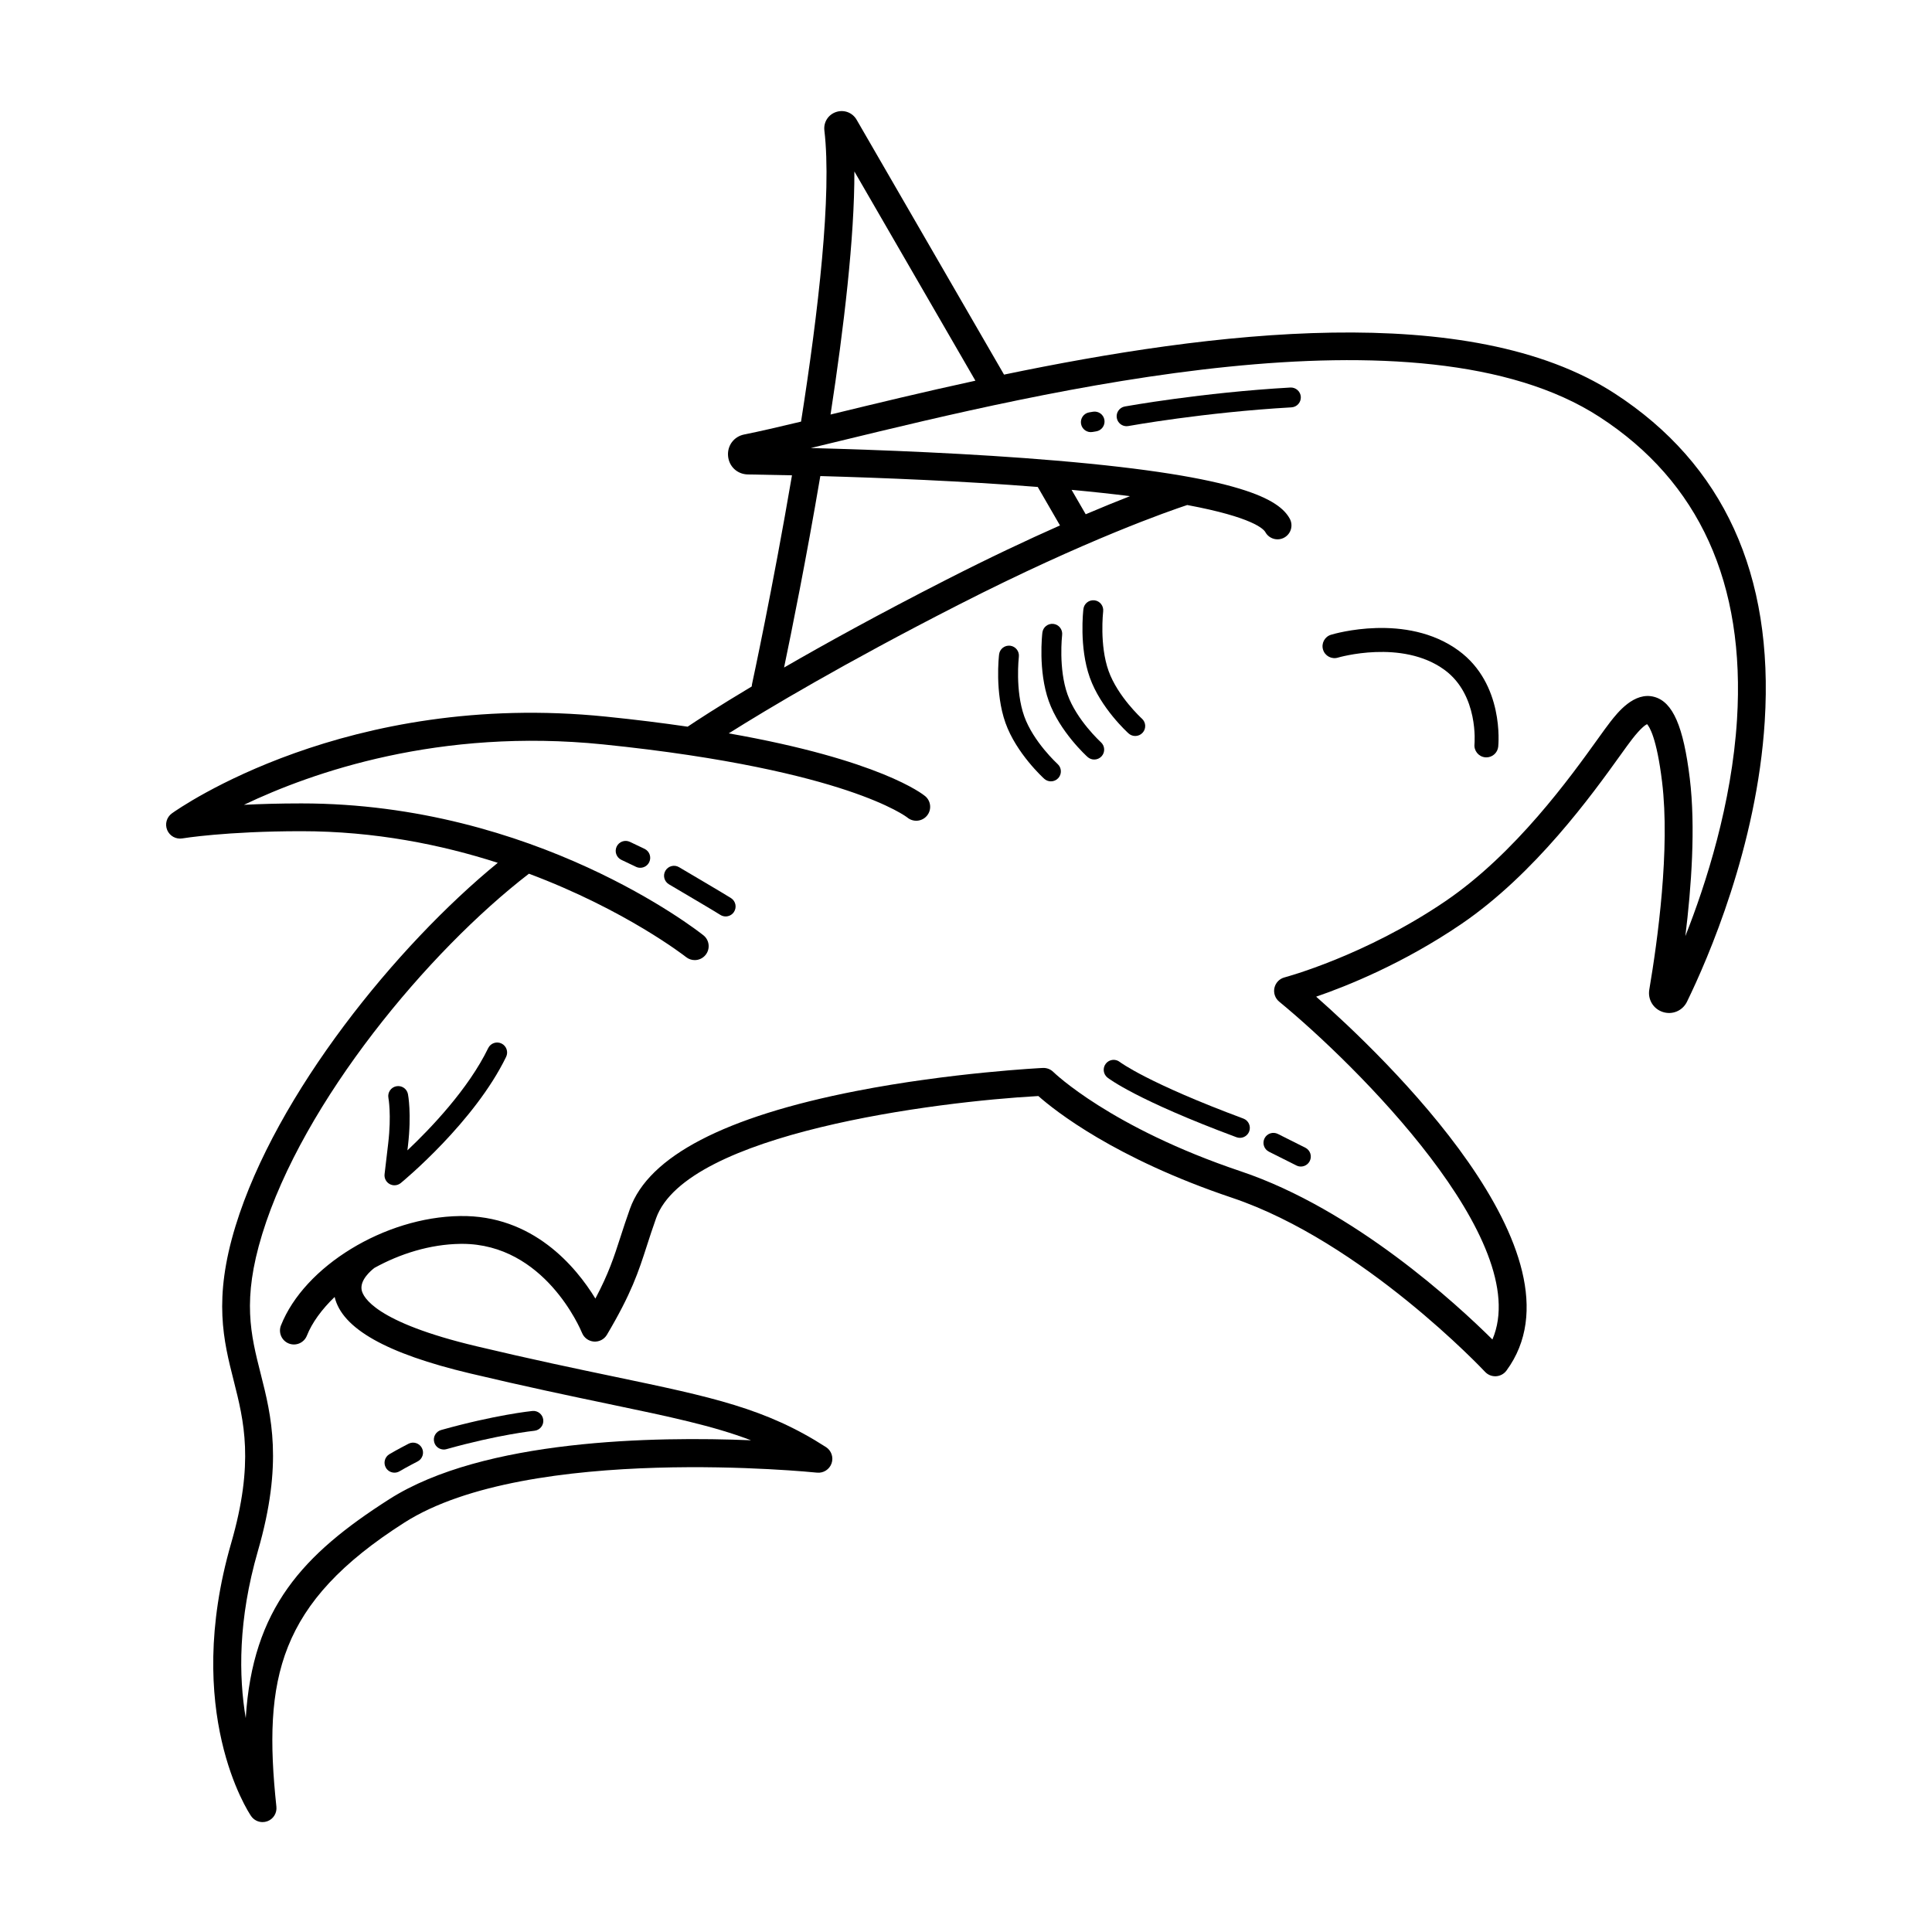 <?xml version="1.0" encoding="UTF-8"?>
<!-- Uploaded to: ICON Repo, www.iconrepo.com, Generator: ICON Repo Mixer Tools -->
<svg fill="#000000" width="800px" height="800px" version="1.1" viewBox="144 144 512 512" xmlns="http://www.w3.org/2000/svg">
 <g>
  <path d="m276.9 420.54c-1.309-0.637-2.887-0.086-3.523 1.223-5.262 10.855-15.305 21.328-21.41 27.094l0.145-1.23c0.996-8.469 0.039-13.477 0-13.684-0.281-1.426-1.664-2.352-3.09-2.07-1.426 0.277-2.359 1.656-2.086 3.09 0.012 0.047 0.832 4.488-0.059 12.051l-0.961 8.156c-0.125 1.066 0.406 2.106 1.355 2.621 0.398 0.215 0.832 0.324 1.266 0.324 0.598 0 1.195-0.203 1.676-0.598 0.797-0.656 19.562-16.207 27.922-33.453 0.625-1.312 0.074-2.891-1.234-3.523z"/>
  <path d="m530.54 316.41c-13.828-10.102-33.004-4.438-33.816-4.191-1.668 0.508-2.609 2.273-2.106 3.941 0.504 1.672 2.266 2.621 3.941 2.117 0.172-0.051 16.992-4.973 28.25 3.246 9.109 6.656 7.957 19.578 7.945 19.699-0.18 1.738 1.082 3.293 2.82 3.473 0.109 0.012 0.223 0.016 0.328 0.016 1.602 0 2.973-1.211 3.144-2.836 0.066-0.676 1.574-16.637-10.508-25.465z"/>
  <path d="m443.09 338.37c0.504 0.453 1.133 0.676 1.762 0.676 0.719 0 1.438-0.293 1.961-0.871 0.977-1.078 0.891-2.746-0.188-3.723-0.066-0.055-6.43-5.871-8.848-12.672-2.43-6.812-1.445-15.574-1.426-15.754 0.172-1.445-0.855-2.762-2.301-2.934-1.445-0.168-2.762 0.855-2.934 2.301-0.051 0.406-1.168 10.117 1.691 18.152 2.867 8.09 9.977 14.555 10.281 14.824z"/>
  <path d="m435.75 340.7c-0.066-0.059-6.43-5.871-8.852-12.672-2.422-6.812-1.445-15.574-1.422-15.754 0.172-1.445-0.855-2.762-2.301-2.934-1.449-0.168-2.762 0.855-2.934 2.301-0.051 0.406-1.168 10.117 1.691 18.152 2.875 8.074 9.984 14.547 10.289 14.816 0.504 0.453 1.133 0.676 1.762 0.676 0.719 0 1.438-0.293 1.961-0.871 0.969-1.07 0.883-2.738-0.195-3.715z"/>
  <path d="m415.43 333.81c-2.43-6.812-1.445-15.574-1.426-15.754 0.172-1.445-0.855-2.762-2.301-2.934-1.449-0.168-2.762 0.855-2.934 2.301-0.051 0.406-1.168 10.117 1.691 18.152 2.875 8.074 9.984 14.547 10.281 14.816 0.504 0.453 1.133 0.676 1.762 0.676 0.719 0 1.438-0.293 1.961-0.871 0.977-1.078 0.891-2.746-0.191-3.723-0.055-0.055-6.418-5.863-8.844-12.664z"/>
  <path d="m473.5 440.43c-25.336-9.422-32.625-14.906-32.746-15-1.145-0.898-2.793-0.699-3.691 0.438-0.902 1.145-0.711 2.801 0.43 3.703 0.301 0.238 7.672 5.949 34.172 15.801 0.301 0.109 0.613 0.168 0.918 0.168 1.074 0 2.074-0.656 2.473-1.719 0.504-1.367-0.191-2.887-1.555-3.391z"/>
  <path d="m479.11 445.68c-0.648 1.301-0.125 2.887 1.176 3.535l7.273 3.648c0.379 0.191 0.781 0.281 1.18 0.281 0.969 0 1.898-0.535 2.359-1.457 0.656-1.301 0.125-2.887-1.176-3.535l-7.273-3.648c-1.305-0.652-2.891-0.129-3.539 1.176z"/>
  <path d="m323.95 373.81c-1.254-0.742-2.871-0.316-3.606 0.938-0.742 1.254-0.316 2.871 0.938 3.606 5.004 2.941 12.742 7.523 13.566 8.07 0.449 0.297 0.957 0.441 1.457 0.441 0.852 0 1.688-0.414 2.195-1.176 0.805-1.215 0.48-2.848-0.734-3.656-1.211-0.801-12.527-7.461-13.816-8.223z"/>
  <path d="m433.67 253.11c-0.242 0.039-0.621 0.102-1.039 0.176-1.441 0.25-2.402 1.629-2.141 3.066 0.258 1.426 1.621 2.379 3.047 2.125 0.387-0.066 0.73-0.125 0.957-0.16 1.438-0.227 2.418-1.578 2.191-3.019-0.223-1.438-1.574-2.414-3.016-2.188z"/>
  <path d="m485.95 246.7c-23.438 1.328-43.66 4.988-43.863 5.023-1.43 0.262-2.383 1.633-2.121 3.066 0.23 1.273 1.34 2.16 2.59 2.16 0.156 0 0.316-0.016 0.48-0.047 0.195-0.035 20.098-3.633 43.211-4.949 1.457-0.082 2.562-1.328 2.484-2.781-0.082-1.445-1.352-2.555-2.781-2.473z"/>
  <path d="m261.61 528.14c0.238 0 0.473-0.031 0.715-0.102 13.73-3.856 23.199-4.863 23.297-4.871 1.445-0.152 2.5-1.445 2.352-2.891-0.152-1.445-1.441-2.5-2.891-2.352-0.402 0.039-9.98 1.055-24.18 5.043-1.402 0.395-2.223 1.848-1.824 3.25 0.316 1.164 1.375 1.922 2.531 1.922z"/>
  <path d="m248.54 534.27c0.457 0 0.922-0.121 1.344-0.367 1.82-1.078 4.762-2.594 4.793-2.609 1.293-0.664 1.805-2.258 1.137-3.551-0.664-1.293-2.258-1.805-3.551-1.137-0.125 0.066-3.109 1.602-5.066 2.766-1.254 0.742-1.664 2.363-0.922 3.613 0.484 0.824 1.363 1.285 2.266 1.285z"/>
  <path d="m314.81 368.95-3.871-1.844c-1.316-0.625-2.887-0.07-3.516 1.246-0.625 1.316-0.07 2.887 1.246 3.516l3.871 1.844c0.367 0.176 0.75 0.258 1.133 0.258 0.984 0 1.93-0.555 2.383-1.5 0.625-1.316 0.07-2.891-1.246-3.519z"/>
  <path d="m571.92 248.28c-38.477-24.98-107.16-16.375-161.84-5.004l-39.059-67.531c-1.102-1.914-3.34-2.762-5.438-2.066-2.098 0.695-3.375 2.715-3.113 4.906 2 16.871-1.586 47.914-6.184 77.148-5.875 1.406-11.012 2.602-15.062 3.41-2.731 0.543-4.527 2.953-4.277 5.727 0.25 2.769 2.453 4.816 5.238 4.863 3.352 0.055 7.301 0.125 11.699 0.23-5.113 29.988-10.488 54.875-10.602 55.395-0.039 0.188-0.051 0.379-0.066 0.562-9.07 5.426-14.656 9.094-16.984 10.656-6.555-0.961-13.742-1.863-21.633-2.664-68.625-7.004-113.17 24.293-115.04 25.633-1.395 1.004-1.914 2.832-1.254 4.418 0.66 1.586 2.328 2.504 4.019 2.223 0.109-0.02 11.559-1.91 31.547-1.91 19.469 0 37.109 3.57 52.043 8.379-26.793 21.91-58.723 61.172-69.492 96.238-5.961 19.41-3.18 30.395-0.484 41.016 2.699 10.66 5.496 21.684-0.68 43.051-12.914 44.648 4.508 71.18 5.262 72.285 0.699 1.039 1.859 1.629 3.059 1.629 0.422 0 0.852-0.07 1.266-0.223 1.594-0.578 2.586-2.172 2.402-3.859-3.617-34.039 0.527-53.984 33.891-75.273 32.98-21.051 108.6-13.332 109.36-13.254 1.703 0.18 3.301-0.832 3.871-2.445 0.57-1.613-0.047-3.406-1.48-4.328-15.941-10.27-30.148-13.238-55.934-18.633-10.348-2.16-22.078-4.613-36.688-8.09-26.887-6.394-30.094-13.047-30.43-14.938-0.473-2.641 2.481-5.129 3.394-5.828 6.762-3.738 14.707-6.254 22.766-6.367 0.152 0 0.301-0.004 0.453-0.004 21.875 0 31.402 22.641 31.797 23.602 0.527 1.301 1.75 2.191 3.144 2.293 1.402 0.105 2.734-0.594 3.449-1.797 6.531-11.027 8.34-16.617 10.621-23.695 0.719-2.223 1.461-4.523 2.422-7.215 8.066-22.547 74.391-30.887 101.29-32.359 4.363 3.859 20.227 16.504 51.309 26.953 34.641 11.645 66.754 45.793 67.07 46.133 0.699 0.75 1.676 1.176 2.699 1.176 0.07 0 0.141 0 0.215-0.004 1.098-0.066 2.109-0.613 2.762-1.496 22.625-30.773-32.719-83.484-50.43-99.094 8.223-2.828 23.09-8.797 38.379-19.191 19.68-13.383 34.855-34.516 42.145-44.672 1.375-1.914 2.465-3.43 3.246-4.43 2.258-2.887 3.449-3.703 3.918-3.93 0.598 0.641 2.555 3.559 3.981 15.281 2.168 17.785-1.188 42.137-3.387 55.078-0.441 2.625 1.074 5.117 3.606 5.93 2.527 0.812 5.211-0.332 6.379-2.719 5.508-11.297 18.539-41.145 20.609-74.309 2.445-38.945-10.934-68.18-39.754-86.887zm-201.5-58.84 32.074 55.449c-13.859 3.008-26.637 6.109-37.535 8.758-0.293 0.07-0.57 0.137-0.855 0.207 3.535-23.051 6.367-46.988 6.316-64.414zm-9.027 80.723c16.688 0.469 37.82 1.324 57.621 2.887l5.894 10.195c-8.578 3.797-18.703 8.555-30.207 14.43-17.836 9.105-32.066 16.953-42.914 23.227 1.973-9.465 5.879-28.77 9.605-50.738zm242.93 64.543c-1.391 22.293-8.184 43.457-13.688 57.379 1.602-13.02 2.742-28.93 1.176-41.789-1.676-13.785-4.484-20.25-9.383-21.609-5.34-1.484-9.77 4.18-11.664 6.602-0.871 1.113-2 2.684-3.426 4.672-7.043 9.809-21.699 30.23-40.301 42.871-21.352 14.52-42.414 20.133-42.629 20.188-1.34 0.352-2.371 1.426-2.672 2.781-0.297 1.355 0.191 2.762 1.258 3.641 20.273 16.656 67.656 63.516 56.512 89.535-9.426-9.355-36.648-34.469-66.664-44.559-34.555-11.613-49.551-26.191-49.691-26.328-0.734-0.734-1.738-1.117-2.781-1.074-0.242 0.012-24.375 1.199-49.523 6.121-34.773 6.801-54.93 17.305-59.902 31.207-1.004 2.801-1.762 5.152-2.5 7.43-1.762 5.457-3.141 9.707-6.66 16.359-5.144-8.418-16.555-22.188-35.895-21.871-19.941 0.281-41.215 13.285-47.43 28.984-0.75 1.895 0.176 4.039 2.074 4.793 1.895 0.75 4.039-0.176 4.793-2.074 1.352-3.414 3.926-6.957 7.359-10.258 1.949 8.348 13.695 14.984 35.867 20.254 14.711 3.496 26.492 5.961 36.883 8.133 16.102 3.367 27.531 5.754 37.594 9.594-25.371-1.047-70.871-0.336-95.863 15.613-22.949 14.645-36.242 28.965-38.039 58.02-1.867-11.055-2.062-26.031 3.223-44.305 6.734-23.293 3.551-35.84 0.746-46.914-2.664-10.516-4.969-19.594 0.387-37.031 10.832-35.266 44.129-75.078 70.691-95.531 25.574 9.578 41.324 21.836 41.645 22.094 0.68 0.539 1.492 0.801 2.293 0.801 1.09 0 2.16-0.48 2.891-1.395 1.27-1.598 1.004-3.918-0.594-5.184-1.793-1.426-44.68-34.945-106.54-34.945-5.801 0-10.887 0.152-15.219 0.371 18.133-8.66 51.867-20.43 95.191-16.008 33.352 3.402 53.488 8.488 64.512 12.156 11.977 3.984 16.086 7.203 16.09 7.211 1.562 1.309 3.891 1.102 5.199-0.457 1.309-1.562 1.102-3.891-0.457-5.199-0.559-0.469-11.871-9.574-52.059-16.637 10.207-6.422 30.363-18.488 60.91-34.082 33.84-17.277 56.07-24.938 60.594-26.434 17.398 3.246 20.25 6.379 20.703 7.188 0.988 1.785 3.234 2.43 5.019 1.438 1.785-0.988 2.422-3.234 1.438-5.019-2.746-4.941-12.258-11.16-61.863-15.375-22.238-1.895-46.719-2.852-65.066-3.336 2.488-0.598 5.098-1.23 7.812-1.891 53.672-13.027 153.58-37.273 201.21-6.352 26.434 17.137 38.691 44.133 36.441 80.223zm-176.34-60.891c5.785 0.535 10.914 1.098 15.473 1.676-3.352 1.305-7.269 2.898-11.73 4.793z"/>
 </g>
</svg>